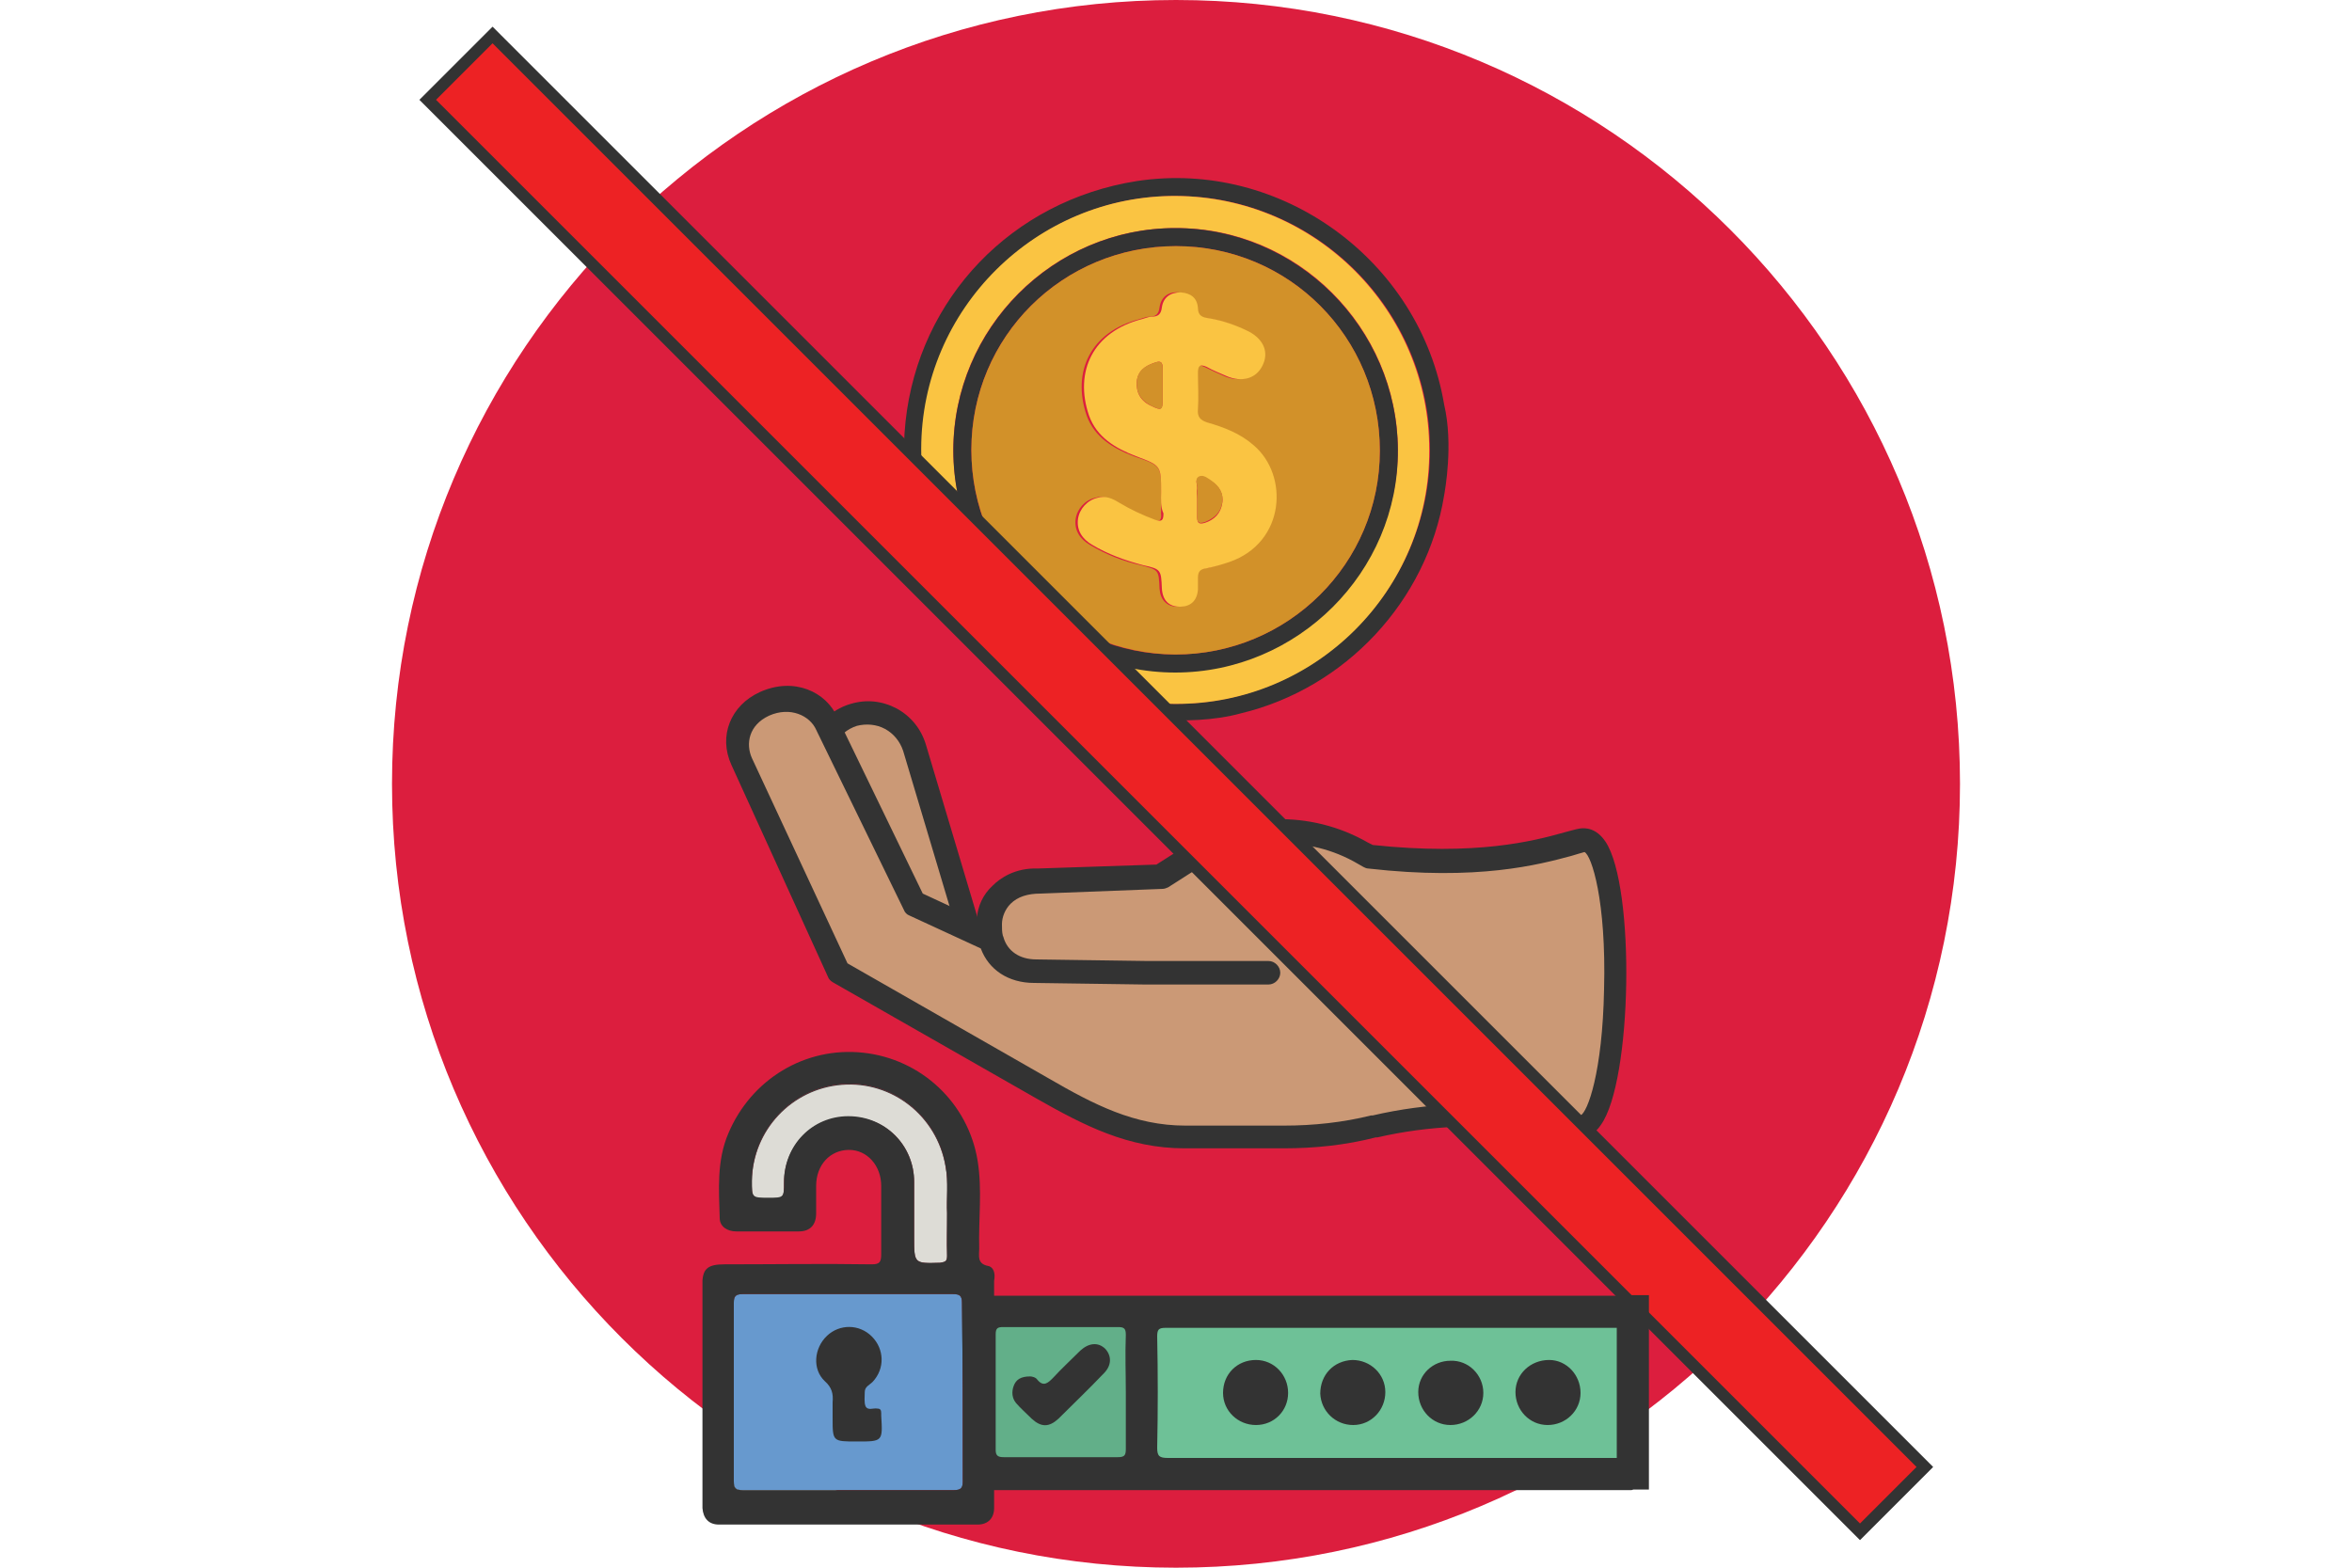 <?xml version="1.0" encoding="utf-8"?>
<!-- Generator: Adobe Illustrator 28.2.0, SVG Export Plug-In . SVG Version: 6.00 Build 0)  -->
<svg xmlns="http://www.w3.org/2000/svg" xmlns:xlink="http://www.w3.org/1999/xlink" version="1.0" id="Layer_1" x="0px" y="0px" viewBox="0 0 200 200" style="enable-background:new 0 0 200 200;" xml:space="preserve" width="150" height="100">
<style type="text/css">
	.st0{fill:#DC1E3E;}
	.st1{fill:#CB9976;}
	.st2{fill:#333333;}
	.st3{fill:#FAC442;}
	.st4{fill:#D29129;}
	.st5{fill:#ED2224;stroke:#333333;stroke-width:1.5;stroke-miterlimit:10;}
	.st6{fill:#6EC197;}
	.st7{fill:#6799CE;}
	.st8{fill:#62AF89;}
	.st9{fill:#DDDCD6;}
	.st10{fill:none;}
	.st11{fill:#45587E;}
	.st12{fill:#91BEE6;}
	.st13{fill:#B8D3EF;}
	.st14{fill:#2F3B5B;}
	.st15{fill:#E5B630;}
</style>
<path class="st0" d="M100,200L100,200C44.8,200,0,155.2,0,100v0C0,44.8,44.8,0,100,0h0c55.2,0,100,44.8,100,100v0  C200,155.2,155.2,200,100,200z"/>
<g>
	<g>
		<g>
			<path class="st1" d="M58.9,91.2c-3.3,1-5.2,4.5-4.2,7.7l6.6,22.1c1,3.3,4.5,5.2,7.7,4.2l0,0c3.3-1,5.2-4.5,4.2-7.7l-6.6-22.1     C65.7,92.1,62.2,90.2,58.9,91.2L58.9,91.2z"/>
			<path class="st2" d="M67.3,127c-3.3,0-6.4-2.2-7.4-5.5l-6.6-22.1c-1.2-4.1,1.1-8.4,5.2-9.6c0,0,0,0,0,0c2-0.6,4-0.4,5.9,0.6     c1.8,1,3.1,2.6,3.7,4.6l6.6,22.1c0.6,2,0.4,4-0.6,5.9c-1,1.8-2.6,3.1-4.6,3.7C68.8,126.9,68.1,127,67.3,127z M59.3,92.6     c-2.5,0.8-3.9,3.4-3.2,5.9l6.6,22.1c0.8,2.5,3.4,3.9,5.9,3.2c1.2-0.4,2.2-1.2,2.8-2.3c0.6-1.1,0.7-2.4,0.4-3.6l-6.6-22.1     c-0.4-1.2-1.2-2.2-2.3-2.8C61.8,92.4,60.5,92.3,59.3,92.6L59.3,92.6z"/>
		</g>
		<g>
			<path class="st1" d="M151.7,107.2c-3.1,0.6-10.8,3.9-27.2,2.1c-0.3-0.2-0.5-0.3-0.8-0.5c-6.9-4-15.5-3.5-22.2,0.7l-3.6,2.3     l-15.6,0.6c-4.3-0.1-6.3,3-6.3,5.4c0,0.7,0.1,1.4,0.3,2l0,0l-9.7-4.5l-11.2-23c-1.1-2.5-4.4-4-7.9-2.5c-3.3,1.5-4.1,4.7-2.9,7.3     l12.3,27L83,138.9c5.7,3.3,11.2,6.2,18.1,6.2h12.6c3.9,0,7.7-0.4,11.4-1.3l0.2,0c6.9-1.6,14.1-1.9,21.1-1     c1.6,0.2,3.3,0.6,4.7,0.9C157.2,145,157.8,106,151.7,107.2z"/>
			<path class="st2" d="M113.7,146.5h-12.6c-7.2,0-12.8-2.9-18.8-6.3l-26.1-14.9c-0.3-0.2-0.5-0.4-0.6-0.7l-12.3-27     c-1.7-3.7-0.1-7.6,3.6-9.3c4.4-2,8.5,0,9.9,3.2l10.9,22.5l6.9,3.2c0.1-1.6,0.8-3.1,2-4.2c1-1,2.9-2.3,5.8-2.2l15.1-0.5l3.3-2.1     c7.3-4.7,16.4-4.9,23.7-0.7c0.2,0.1,0.4,0.2,0.6,0.3c13.2,1.4,20.5-0.5,24.4-1.6c0.8-0.2,1.4-0.4,2-0.5c0.7-0.1,2.1-0.1,3.3,1.7     c3.8,5.8,3.4,30.5-0.6,36.1c-1.2,1.8-2.7,1.7-3.4,1.6c-1.3-0.3-3-0.7-4.5-0.9c-7.2-0.9-14.1-0.6-20.6,0.9l-0.2,0     C121.6,146.1,117.7,146.5,113.7,146.5z M58.1,122.9l25.7,14.7c5.7,3.3,10.9,6,17.4,6h12.6c3.7,0,7.5-0.4,11.1-1.3l0.2,0     c6.9-1.6,14.2-1.9,21.7-1c1.7,0.2,3.5,0.6,4.8,1c0.9-0.4,2.8-5.5,3-16.1c0.3-11.3-1.6-17.1-2.5-17.5c-0.4,0.1-1,0.3-1.7,0.5     c-4.1,1.1-11.9,3.2-25.9,1.6c-0.2,0-0.4-0.1-0.6-0.2c-0.2-0.1-0.5-0.3-0.7-0.4c-6.3-3.7-14.2-3.4-20.6,0.7l-3.6,2.3     c-0.2,0.1-0.5,0.2-0.7,0.2l-15.6,0.6c-1.6,0-2.9,0.4-3.8,1.3c-0.7,0.7-1.1,1.7-1.1,2.6c0,0.5,0,1,0.1,1.4c0,0.1,0.1,0.2,0.1,0.3     c0.5,1.7,2,2.8,4.2,2.8l14.1,0.2h15.5c0.8,0,1.5,0.7,1.5,1.5c0,0.8-0.7,1.5-1.5,1.5H96l-14.1-0.2c-3.3,0-5.8-1.7-6.8-4.4     l-9.1-4.2c-0.3-0.1-0.6-0.4-0.7-0.7l-11.2-23c-0.8-1.8-3.3-3-6-1.8c-2.6,1.2-3,3.6-2.2,5.4L58.1,122.9z"/>
		</g>
	</g>
	<g>
		<path class="st2" d="M90.7,90.8c-16.4-4.6-27-20.2-25.2-37C67.2,38,79.1,25.6,95,23.1c18.4-2.8,36.1,10.1,39.2,28.5    c1.2,5.1,0.1,11,0,11.6c-2.2,13.5-12.6,24.6-25.9,27.8C101.4,92.9,92.5,91.3,90.7,90.8z M99.9,89.8c17.9,0,32.5-14.6,32.5-32.4    c0-17.8-14.5-32.3-32.3-32.4c-17.9-0.1-32.5,14.5-32.5,32.3C67.5,75.2,82.1,89.8,99.9,89.8z"/>
		<path class="st3" d="M99.9,89.8c-17.9,0-32.4-14.6-32.4-32.5c0-17.9,14.7-32.4,32.5-32.3c17.8,0.1,32.3,14.6,32.3,32.4    C132.4,75.3,117.8,89.9,99.9,89.8z M99.9,29.1c-15.6,0-28.3,12.8-28.3,28.3c0,15.5,12.8,28.3,28.3,28.3    c15.6,0,28.4-12.9,28.4-28.4C128.2,41.8,115.5,29,99.9,29.1z"/>
		<path class="st2" d="M99.9,29.1c15.5,0,28.3,12.7,28.4,28.3c0.1,15.6-12.8,28.4-28.4,28.4c-15.6,0-28.3-12.8-28.3-28.3    C71.6,41.9,84.4,29.1,99.9,29.1z M73.9,57.4c0,14.5,11.5,26.1,26,26.1c14.4,0,26.1-11.6,26.1-26c0-14.4-11.5-26.1-26-26.1    C85.6,31.4,73.9,42.9,73.9,57.4z"/>
		<path class="st4" d="M73.9,57.4c0-14.4,11.6-26,26.1-26c14.4,0,26,11.6,26,26.1c0,14.4-11.7,26-26.1,26    C85.5,83.4,73.9,71.8,73.9,57.4z M98.1,62.8c0,0.9,0,1.8,0,2.7c0.1,0.9-0.2,1.1-1.1,0.8c-1.6-0.6-3.1-1.3-4.6-2.2    c-0.8-0.5-1.7-0.9-2.7-0.6c-1.3,0.3-2.3,1.4-2.5,2.7c-0.2,1.5,0.6,2.6,1.8,3.3c2,1.2,4.2,2.1,6.5,2.6c2.3,0.6,2.3,0.6,2.4,3    c0.1,1.4,0.9,2.3,2.3,2.3c1.4,0,2.3-0.8,2.3-2.2c0-0.5,0-1,0-1.5c0-0.8,0.3-1.1,1.1-1.2c1-0.1,1.9-0.5,2.9-0.8    c7.2-2.5,7.6-11.2,3.1-14.9c-1.7-1.4-3.8-2.3-5.9-2.9c-1-0.3-1.3-0.7-1.2-1.7c0.1-1.5,0-3.1,0-4.6c0-0.9,0.2-1.2,1.1-0.8    c0.8,0.4,1.7,0.8,2.6,1.2c1.9,0.8,3.8,0.3,4.5-1.3c0.8-1.7,0.1-3.4-1.7-4.4c-1.6-0.9-3.3-1.4-5.1-1.7c-0.7-0.1-1.3-0.2-1.4-1.3    c0-1.2-0.9-1.9-2.2-2c-1.3-0.1-2.2,0.6-2.4,1.9c-0.1,0.9-0.5,1.2-1.3,1.2c-0.4,0-0.8,0.2-1.2,0.3c-6.3,1.6-8.7,6.7-6.8,12.3    c1,2.8,3.4,4.2,6,5.2C98.1,59.4,98.1,59.4,98.1,62.8z"/>
		<path class="st3" d="M98.1,62.8c0-3.4,0-3.4-3.2-4.6c-2.6-1-5-2.4-6-5.2c-1.9-5.6,0.5-10.7,6.8-12.3c0.4-0.1,0.8-0.3,1.2-0.3    c0.8,0,1.2-0.3,1.3-1.2c0.2-1.3,1.1-1.9,2.4-1.9c1.3,0.1,2.1,0.7,2.2,2c0,1,0.6,1.2,1.4,1.3c1.8,0.3,3.5,0.9,5.1,1.7    c1.9,1,2.6,2.7,1.7,4.4c-0.8,1.6-2.6,2.1-4.5,1.3c-0.9-0.4-1.7-0.7-2.6-1.2c-0.9-0.4-1.1-0.1-1.1,0.8c0,1.5,0.1,3.1,0,4.6    c-0.1,1,0.3,1.4,1.2,1.7c2.1,0.6,4.2,1.4,5.9,2.9c4.5,3.8,4.1,12.4-3.1,14.9c-0.9,0.3-1.9,0.6-2.9,0.8c-0.8,0.1-1.1,0.4-1.1,1.2    c0,0.5,0,1,0,1.5c-0.1,1.4-0.9,2.2-2.3,2.2c-1.4,0-2.2-0.8-2.3-2.3c-0.1-2.4-0.1-2.5-2.4-3c-2.3-0.6-4.5-1.4-6.5-2.6    c-1.2-0.7-2-1.8-1.8-3.3c0.2-1.3,1.2-2.4,2.5-2.7c1-0.3,1.9,0.1,2.7,0.6c1.5,0.9,3,1.6,4.6,2.2c0.9,0.3,1.1,0.1,1.1-0.8    C98,64.6,98.1,63.7,98.1,62.8z M98.3,49.3c0-0.8,0-1.5,0-2.3c0-0.9-0.3-1-1.1-0.7c-1.2,0.4-2.1,1.1-2.2,2.4    c-0.1,1.4,0.5,2.5,1.9,3.1c1.2,0.6,1.4,0.5,1.4-0.8C98.3,50.4,98.3,49.8,98.3,49.3z M102.7,63.7c0,0.8,0,1.5,0,2.3    c0,0.8,0.3,0.9,1,0.7c1.2-0.4,2-1.2,2.2-2.5c0.2-1.2-0.4-2.2-1.4-2.8c-0.5-0.3-1-0.8-1.6-0.5c-0.5,0.3-0.2,0.9-0.2,1.4    C102.6,62.7,102.7,63.2,102.7,63.7z"/>
		<path class="st4" d="M98.3,49.3c0,0.6,0,1.2,0,1.7c0,1.3-0.1,1.4-1.4,0.8c-1.4-0.7-2-1.7-1.9-3.1c0.1-1.4,1-2,2.2-2.4    c0.7-0.3,1.1-0.2,1.1,0.7C98.3,47.7,98.3,48.5,98.3,49.3z"/>
		<path class="st4" d="M102.7,63.7c0-0.5,0-1,0-1.5c0-0.5-0.3-1.1,0.2-1.4c0.6-0.3,1.1,0.2,1.6,0.5c1,0.7,1.6,1.6,1.4,2.8    c-0.2,1.3-1,2-2.2,2.5c-0.7,0.2-1,0.2-1-0.7C102.7,65.2,102.7,64.4,102.7,63.7z"/>
	</g>
</g>
<rect x="-29.2" y="94.1" transform="matrix(0.707 0.707 -0.707 0.707 100 -41.421)" class="st5" width="258.4" height="11.7"/>
<g>
	<path class="st2" d="M158.1,190.1H75.7c-2.3,0-2.8-0.6-2.8-2.8v-19.4c0-2,0.6-2.6,2.6-2.6H117c13.8,0,27.7,0,41.6,0   C159.6,165.3,159.9,190.1,158.1,190.1z"/>
	<path class="st2" d="M45.9,150.6c0.1-6.5,5.1-11.8,11.5-12.3c6.4-0.5,12.1,4,13.2,10.4c0.4,2.1,0.1,4.2,0.2,6c0,2.1,0,3.8,0,5.5   c0,0.7-0.2,0.8-0.9,0.9c-3.3,0.1-3.3,0.1-3.3-3.2v-7.1c0-4.7-3.7-8.4-8.4-8.3c-4.6,0-8.2,3.7-8.2,8.4c0,2,0,2-2,2   C45.9,152.8,45.9,152.8,45.9,150.6z"/>
	<path class="st2" d="M72.8,189c0,0.8-0.2,1.1-1.1,1.1c-4.5,0-9,0-13.5,0c-4.5,0-9,0-13.5,0c-0.8,0-1.1-0.2-1.1-1.1   c0-7.6,0-15.2,0-22.8c0-0.8,0.2-1.1,1.1-1.1c9,0,17.9,0,26.9,0c0.8,0,1.1,0.2,1.1,1.1C72.8,173.9,72.8,181.4,72.8,189z"/>
	<path class="st6" d="M159.9,184.8L159.9,184.8c0,1-0.3,1.2-1.2,1.2c-10,0-19.9,0-29.9,0c-9.9,0-19.8,0-29.8,0   c-1.1,0-1.4-0.2-1.4-1.3c0.1-4.7,0.1-9.5,0-14.2c0-0.9,0.2-1.1,1.1-1.1c20,0,40,0,60,0c1,0,1.1,0.4,1.1,1.2   C159.9,175.3,159.9,180,159.9,184.8z"/>
	<path class="st7" d="M72.8,189c0,0.8-0.2,1.1-1.1,1.1c-4.5,0-9,0-13.5,0c-4.5,0-9,0-13.5,0c-0.8,0-1.1-0.2-1.1-1.1   c0-7.6,0-15.2,0-22.8c0-0.8,0.2-1.1,1.1-1.1c9,0,17.9,0,26.9,0c0.8,0,1.1,0.2,1.1,1.1C72.8,173.9,72.8,181.4,72.8,189z"/>
	<path class="st8" d="M93.6,177.7c0,2.4,0,4.7,0,7.1c0,0.8-0.1,1.1-1,1.1c-4.9,0-9.8,0-14.6,0c-0.7,0-1-0.2-1-0.9   c0-4.9,0-9.8,0-14.8c0-0.8,0.3-0.9,1-0.9c4.9,0,9.8,0,14.6,0c0.8,0,1,0.2,1,1C93.5,172.8,93.6,175.3,93.6,177.7z"/>
	<path class="st9" d="M70.8,160.2c0,0.7-0.2,0.8-0.9,0.9c-3.3,0.1-3.3,0.1-3.3-3.2v-7.1c0-4.7-3.7-8.4-8.4-8.3   c-4.6,0-8.2,3.7-8.2,8.4c0,2,0,2-2,2c-2.1,0-2.1,0-2.1-2.2c0.1-6.5,5.1-11.8,11.5-12.3c6.4-0.5,12.1,4,13.2,10.4   c0.4,2.1,0.1,4.2,0.2,6C70.8,156.8,70.7,158.5,70.8,160.2z"/>
	<path class="st2" d="M110.2,173.5c2.3,0,4.1,1.9,4.1,4.2c0,2.3-1.8,4.1-4.1,4.1c-2.3,0-4.2-1.8-4.2-4.1   C106,175.3,107.8,173.5,110.2,173.5z"/>
	<path class="st2" d="M126.7,177.6c0,2.3-1.8,4.2-4.1,4.2c-2.3,0-4.1-1.8-4.2-4c0-2.4,1.7-4.2,4.1-4.3   C124.8,173.5,126.7,175.3,126.7,177.6z"/>
	<path class="st2" d="M139.2,177.7c0,2.3-1.9,4.1-4.2,4.1c-2.3,0-4.1-1.9-4.1-4.2c0-2.3,1.9-4,4.1-4   C137.3,173.5,139.2,175.4,139.2,177.7z"/>
	<path class="st2" d="M147.4,181.8c-2.3,0-4.1-1.9-4.1-4.2c0-2.3,1.9-4.1,4.3-4.1c2.2,0,4,1.9,4,4.2   C151.6,180,149.7,181.8,147.4,181.8z"/>
	<path class="st2" d="M56.2,180.5c0-0.5,0-1,0-1.6c0.1-1.1-0.1-1.9-1-2.7c-1.6-1.5-1.4-4.2,0.3-5.8c1.6-1.5,4.1-1.5,5.7,0.1   c1.6,1.6,1.7,4.1,0.1,5.8c-0.4,0.4-1,0.6-1,1.3c0,0.6-0.1,1.3,0.1,1.8c0.3,0.6,1,0.2,1.5,0.3c0.4,0,0.5,0.2,0.5,0.6   c0,0.1,0,0.2,0,0.3c0.2,3.3,0.2,3.3-3.1,3.3c-3.1,0-3.1,0-3.1-3C56.2,180.7,56.2,180.6,56.2,180.5z"/>
	<path class="st2" d="M81.4,175.6c0.2,0,0.7,0.1,0.9,0.4c0.8,1,1.4,0.4,2-0.2c1.1-1.2,2.3-2.3,3.5-3.5c1.1-1,2.3-1.1,3.2-0.2   c0.8,0.9,0.8,2.1-0.2,3.1c-1.9,2-3.9,3.9-5.8,5.8c-1.2,1.1-2.2,1.1-3.4,0c-0.7-0.7-1.4-1.3-2-2c-0.5-0.6-0.6-1.4-0.3-2.2   C79.6,176,80.2,175.6,81.4,175.6z"/>
	<path class="st2" d="M76,161.5c-1.4-0.3-1.1-1.3-1.1-2.2c-0.1-3.8,0.4-7.5-0.2-11.2c-1.2-7.4-7.2-13-14.6-13.8   c-7.4-0.8-14.3,3.4-17.2,10.3c-1.5,3.5-1.2,7.2-1.1,10.8c0,1.1,1,1.7,2.1,1.7c2.7,0,5.3,0,8,0c1.4,0,2.2-0.8,2.2-2.3   c0-1.2,0-2.3,0-3.5c0-2.7,1.8-4.6,4.2-4.6c2.3,0,4.1,2,4.1,4.6c0,2.9,0,5.8,0,8.7c0,1-0.2,1.3-1.2,1.3c-6.3-0.1-12.5,0-18.8,0   c-2,0-2.7,0.5-2.8,2.1v0.7c0,0.1,0,0.3,0,0.4v27.9c0.1,1.3,0.8,2.1,2.1,2.1c11,0,22,0,33,0c1.3,0,2.1-0.8,2.1-2.1   c0-9.7,0-19.3,0-29C77,162.4,76.7,161.6,76,161.5z M58.2,142.4c-4.6,0-8.2,3.7-8.2,8.4c0,2,0,2-2,2c-2.1,0-2.1,0-2.1-2.2   c0.1-6.5,5.1-11.8,11.5-12.3c6.4-0.5,12.1,4,13.2,10.4c0.4,2.1,0.1,4.2,0.2,6c0,2.1,0,3.8,0,5.5c0,0.7-0.2,0.8-0.9,0.9   c-3.3,0.1-3.3,0.1-3.3-3.2v-7.1C66.6,146.1,62.9,142.4,58.2,142.4z M72.8,189c0,0.8-0.2,1.1-1.1,1.1c-4.5,0-9,0-13.5,0   c-4.5,0-9,0-13.5,0c-0.8,0-1.1-0.2-1.1-1.1c0-7.6,0-15.2,0-22.8c0-0.8,0.2-1.1,1.1-1.1c9,0,17.9,0,26.9,0c0.8,0,1.1,0.2,1.1,1.1   C72.8,173.9,72.8,181.4,72.8,189z"/>
	<path class="st10" d="M70.8,154.7c0,2.1,0,3.8,0,5.5c0,0.7-0.2,0.8-0.9,0.9c-3.3,0.1-3.3,0.1-3.3-3.2v-7.1c0-4.7-3.7-8.4-8.4-8.3   c-4.6,0-8.2,3.7-8.2,8.4c0,2,0,2-2,2c-2.1,0-2.1,0-2.1-2.2c0.1-6.5,5.1-11.8,11.5-12.3c6.4-0.5,12.1,4,13.2,10.4   C70.9,150.8,70.6,153,70.8,154.7z"/>
	<path class="st10" d="M43.8,189.1c0-7.6,0-15.2,0-22.8c0-0.8,0.2-1.1,1.1-1.1c9,0,17.9,0,26.9,0c0.8,0,1.1,0.2,1.1,1.1   c0,7.6,0,15.2,0,22.8c0,0.8-0.2,1.1-1.1,1.1c-4.5,0-9,0-13.5,0c-4.5,0-9,0-13.5,0C44,190.1,43.8,189.9,43.8,189.1z"/>
	
		<rect x="145.8" y="175.6" transform="matrix(-1.836970e-16 1 -1 -1.836970e-16 335.92 19.43)" class="st2" width="24.8" height="4.1"/>
</g>
</svg>
